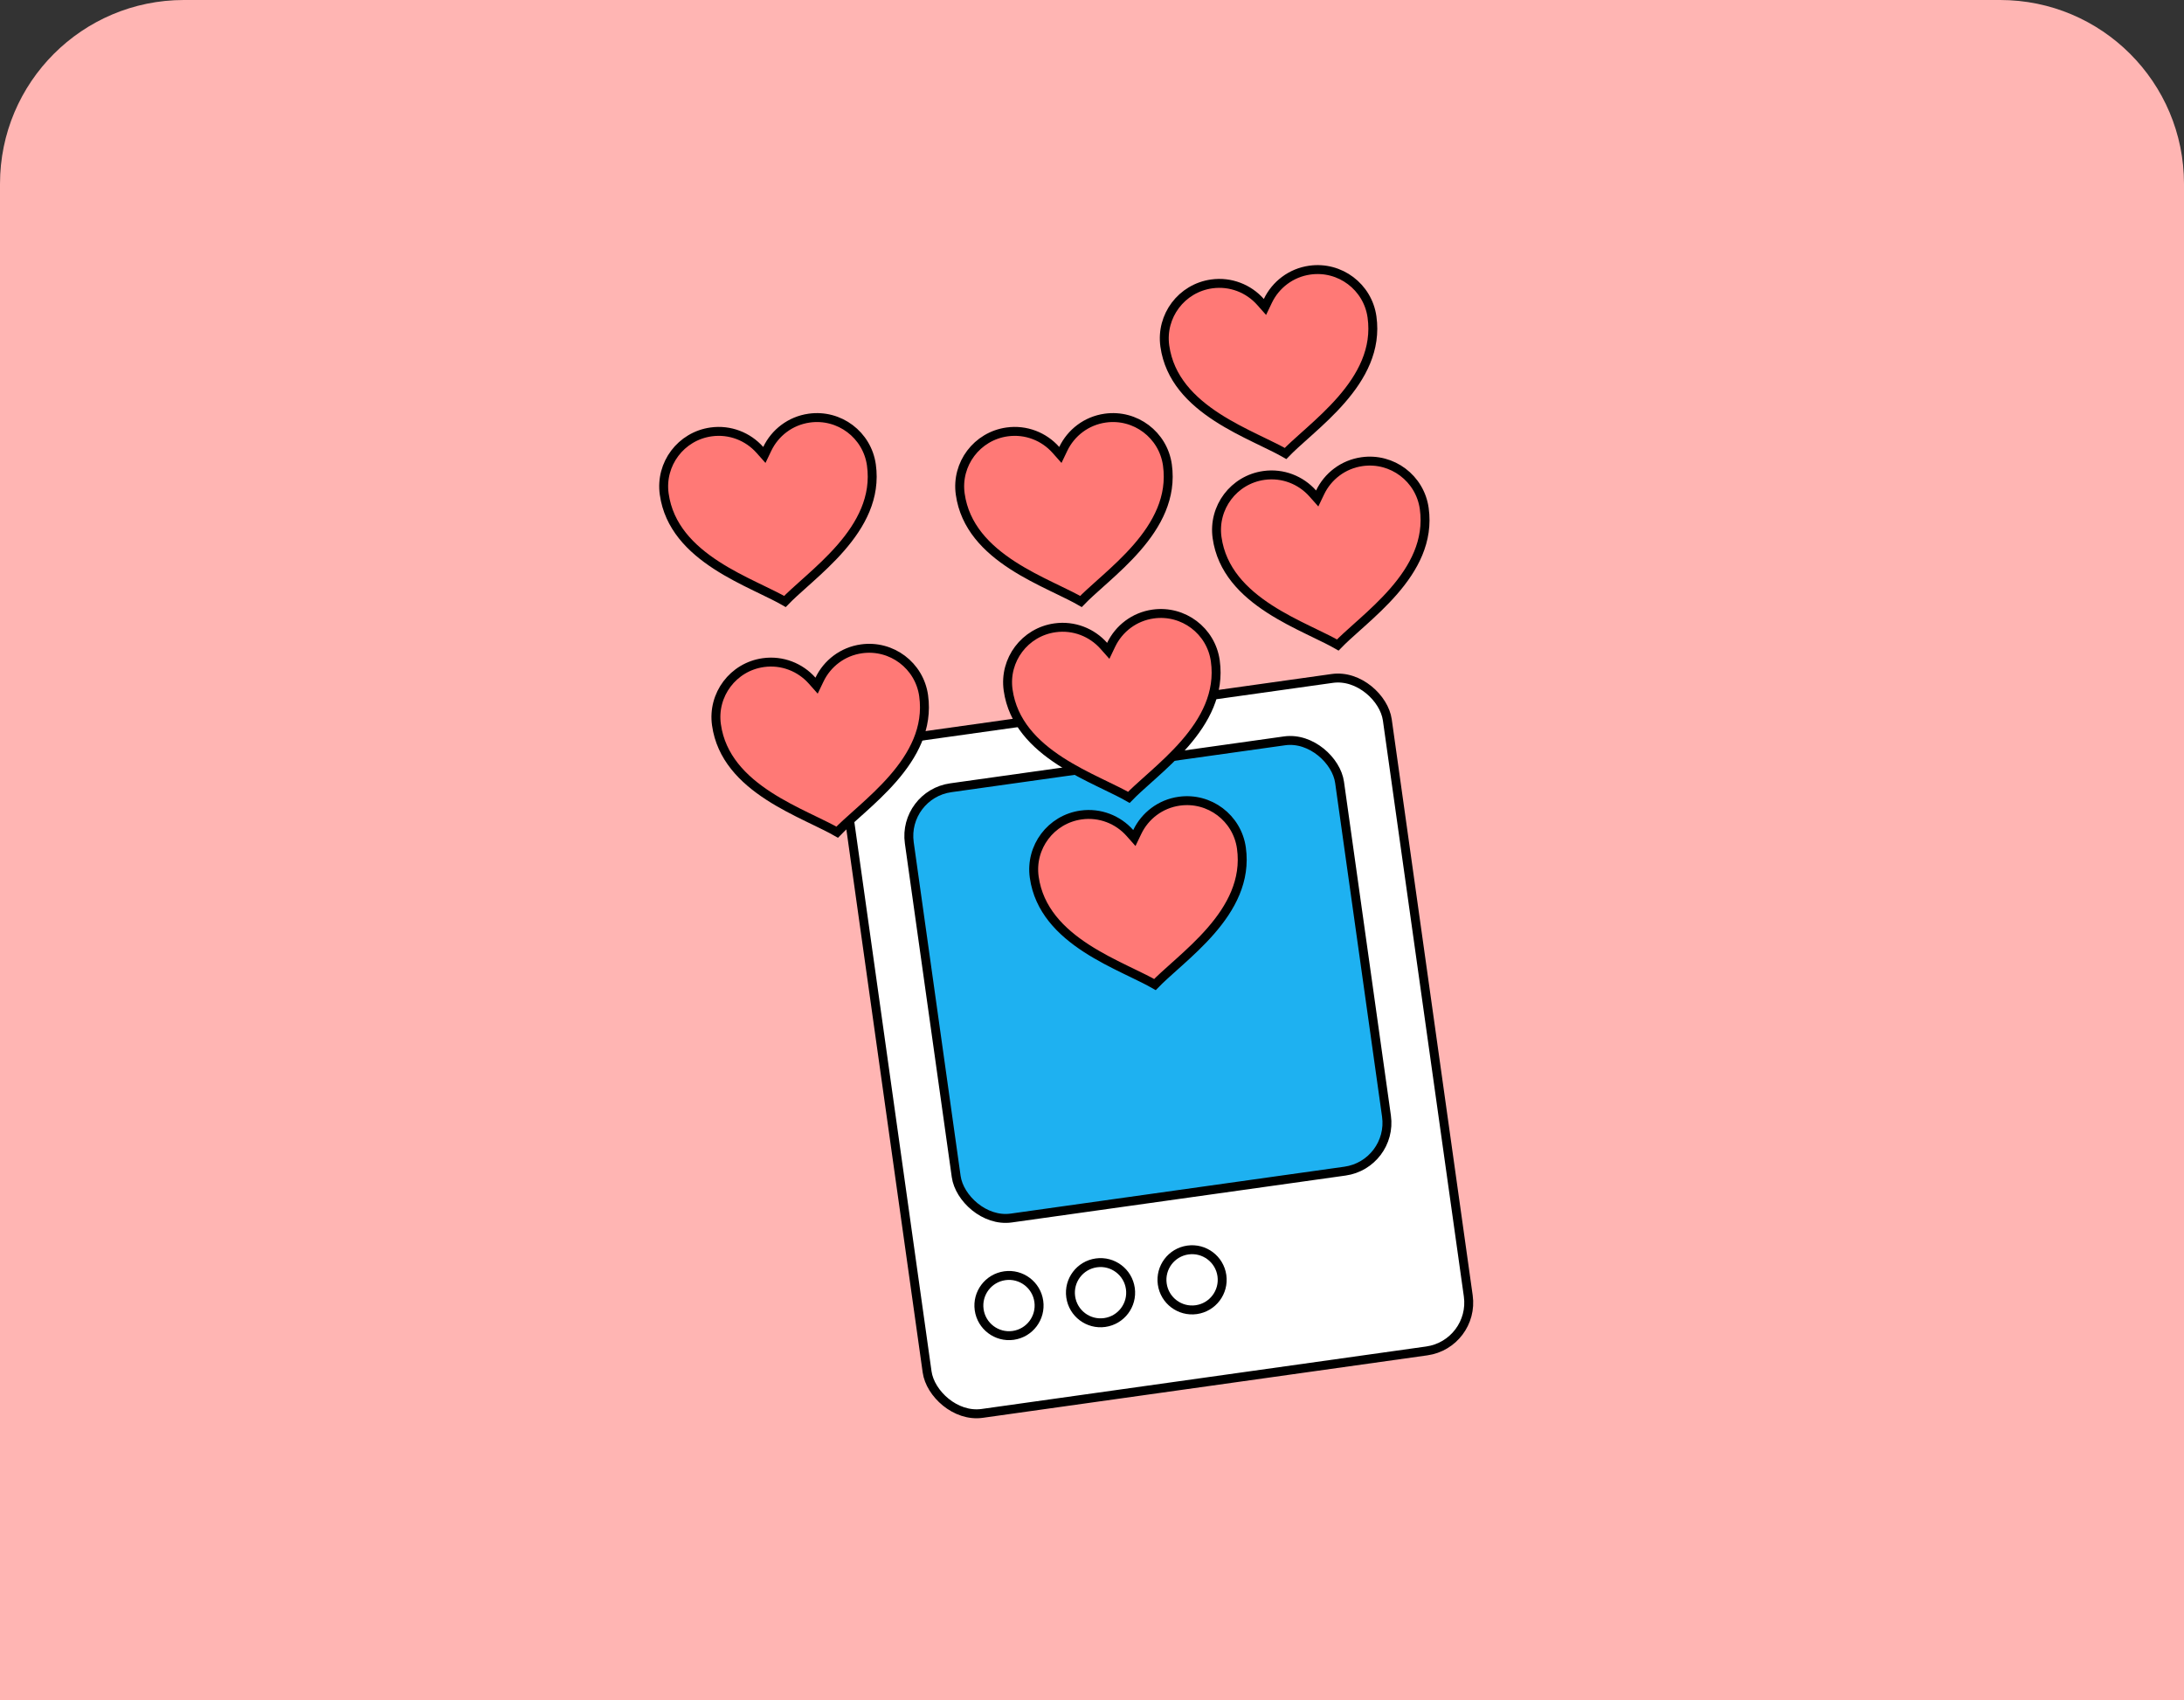 <svg xmlns="http://www.w3.org/2000/svg" width="334" height="260" viewBox="0 0 334 260" fill="none"><rect x="0" y="0" width="334" height="260" fill="#333333" stroke="none"/><path d="M0 28.122C0 12.591 12.591 0 28.122 0H305.878C321.409 0 334 12.591 334 28.122V260H0V28.122Z" fill="#FFB5B3"></path><rect x="128.368" y="114.348" width="83.571" height="103.855" rx="7.452" transform="rotate(-8 128.368 114.348)" fill="white" stroke="black" stroke-width="1.365"></rect><circle cx="154.305" cy="199.662" r="4.606" transform="rotate(-8 154.305 199.662)" fill="white" stroke="black" stroke-width="1.365"></circle><circle cx="168.305" cy="197.695" r="4.606" transform="rotate(-8 168.305 197.695)" fill="white" stroke="black" stroke-width="1.365"></circle><circle cx="182.305" cy="195.728" r="4.606" transform="rotate(-8 182.305 195.728)" fill="white" stroke="black" stroke-width="1.365"></circle><rect x="138.021" y="121.511" width="66.449" height="66.449" rx="7.452" transform="rotate(-8 138.021 121.511)" fill="#1EB1F1" stroke="black" stroke-width="1.365"></rect><path d="M200.758 75.466L201.44 76.234L201.883 75.308C203.061 72.85 205.405 71.008 208.304 70.601C212.908 69.954 217.163 73.16 217.81 77.764C218.508 82.732 216.207 86.901 213.129 90.438C211.592 92.204 209.883 93.788 208.293 95.218C208.039 95.446 207.788 95.67 207.541 95.891C206.434 96.88 205.403 97.802 204.589 98.644C203.575 98.059 202.329 97.457 200.993 96.812C200.695 96.667 200.391 96.521 200.085 96.371C198.162 95.436 196.082 94.384 194.119 93.11C190.185 90.558 186.824 87.185 186.126 82.216C185.479 77.613 188.684 73.358 193.288 72.711C196.187 72.304 198.948 73.428 200.758 75.466Z" fill="#FF7976" stroke="black" stroke-width="1.365"></path><path d="M124.199 104.092L124.881 104.86L125.325 103.934C126.502 101.476 128.847 99.634 131.746 99.227C136.35 98.58 140.604 101.786 141.251 106.39C141.949 111.358 139.648 115.527 136.57 119.064C135.034 120.83 133.324 122.414 131.734 123.844C131.481 124.072 131.23 124.296 130.982 124.518C129.876 125.506 128.844 126.428 128.031 127.27C127.016 126.685 125.771 126.083 124.435 125.438C124.136 125.293 123.833 125.147 123.526 124.998C121.604 124.062 119.524 123.01 117.56 121.736C113.626 119.184 110.265 115.811 109.567 110.842C108.92 106.239 112.126 101.984 116.73 101.337C119.629 100.93 122.39 102.054 124.199 104.092Z" fill="#FF7976" stroke="black" stroke-width="1.365"></path><path d="M116.211 68.809L116.893 69.577L117.337 68.65C118.514 66.192 120.859 64.351 123.757 63.944C128.361 63.297 132.616 66.502 133.263 71.106C133.961 76.075 131.66 80.244 128.582 83.781C127.046 85.547 125.336 87.131 123.746 88.561C123.493 88.788 123.241 89.013 122.994 89.234C121.888 90.223 120.856 91.145 120.042 91.987C119.028 91.402 117.783 90.8 116.447 90.154C116.148 90.01 115.844 89.863 115.538 89.714C113.615 88.778 111.535 87.727 109.572 86.453C105.638 83.901 102.277 80.527 101.579 75.559C100.932 70.955 104.138 66.701 108.741 66.054C111.64 65.647 114.401 66.77 116.211 68.809Z" fill="#FF7976" stroke="black" stroke-width="1.365"></path><path d="M168.805 98.768L169.487 99.536L169.93 98.609C171.108 96.151 173.452 94.31 176.351 93.903C180.955 93.256 185.209 96.462 185.856 101.065C186.555 106.034 184.254 110.203 181.176 113.74C179.639 115.506 177.93 117.09 176.34 118.52C176.086 118.748 175.835 118.972 175.588 119.193C174.481 120.182 173.45 121.104 172.636 121.945C171.622 121.361 170.376 120.759 169.04 120.113C168.741 119.969 168.438 119.822 168.132 119.673C166.209 118.738 164.129 117.686 162.165 116.412C158.232 113.86 154.871 110.486 154.172 105.518C153.525 100.914 156.731 96.66 161.335 96.013C164.234 95.606 166.995 96.729 168.805 98.768Z" fill="#FF7976" stroke="black" stroke-width="1.365"></path><path d="M172.797 127.394L173.479 128.162L173.923 127.236C175.1 124.777 177.445 122.936 180.343 122.529C184.947 121.882 189.202 125.087 189.849 129.691C190.547 134.659 188.246 138.829 185.168 142.366C183.632 144.132 181.922 145.716 180.332 147.146C180.078 147.373 179.827 147.598 179.58 147.819C178.473 148.808 177.442 149.73 176.628 150.571C175.614 149.987 174.368 149.385 173.032 148.739C172.734 148.595 172.43 148.448 172.124 148.299C170.201 147.363 168.121 146.312 166.158 145.038C162.224 142.486 158.863 139.112 158.165 134.144C157.518 129.54 160.723 125.286 165.327 124.639C168.226 124.232 170.987 125.355 172.797 127.394Z" fill="#FF7976" stroke="black" stroke-width="1.365"></path><path d="M192.769 46.175L193.451 46.943L193.895 46.017C195.073 43.559 197.417 41.717 200.316 41.31C204.92 40.663 209.174 43.869 209.821 48.473C210.52 53.441 208.219 57.61 205.141 61.147C203.604 62.913 201.895 64.498 200.304 65.927C200.051 66.155 199.8 66.379 199.552 66.6C198.446 67.589 197.415 68.511 196.601 69.353C195.587 68.768 194.341 68.166 193.005 67.521C192.706 67.376 192.403 67.23 192.097 67.081C190.174 66.145 188.094 65.093 186.13 63.819C182.197 61.267 178.835 57.894 178.137 52.925C177.49 48.322 180.696 44.067 185.3 43.42C188.199 43.013 190.96 44.136 192.769 46.175Z" fill="#FF7976" stroke="black" stroke-width="1.365"></path><path d="M161.48 68.809L162.162 69.577L162.606 68.65C163.784 66.192 166.128 64.351 169.027 63.944C173.631 63.297 177.885 66.502 178.532 71.106C179.23 76.075 176.929 80.244 173.852 83.781C172.315 85.547 170.606 87.131 169.015 88.561C168.762 88.788 168.511 89.013 168.263 89.234C167.157 90.223 166.126 91.145 165.312 91.987C164.298 91.402 163.052 90.8 161.716 90.154C161.417 90.01 161.114 89.863 160.807 89.714C158.885 88.778 156.805 87.727 154.841 86.453C150.908 83.901 147.546 80.527 146.848 75.559C146.201 70.955 149.407 66.701 154.011 66.054C156.91 65.647 159.671 66.77 161.48 68.809Z" fill="#FF7976" stroke="black" stroke-width="1.365"></path></svg>